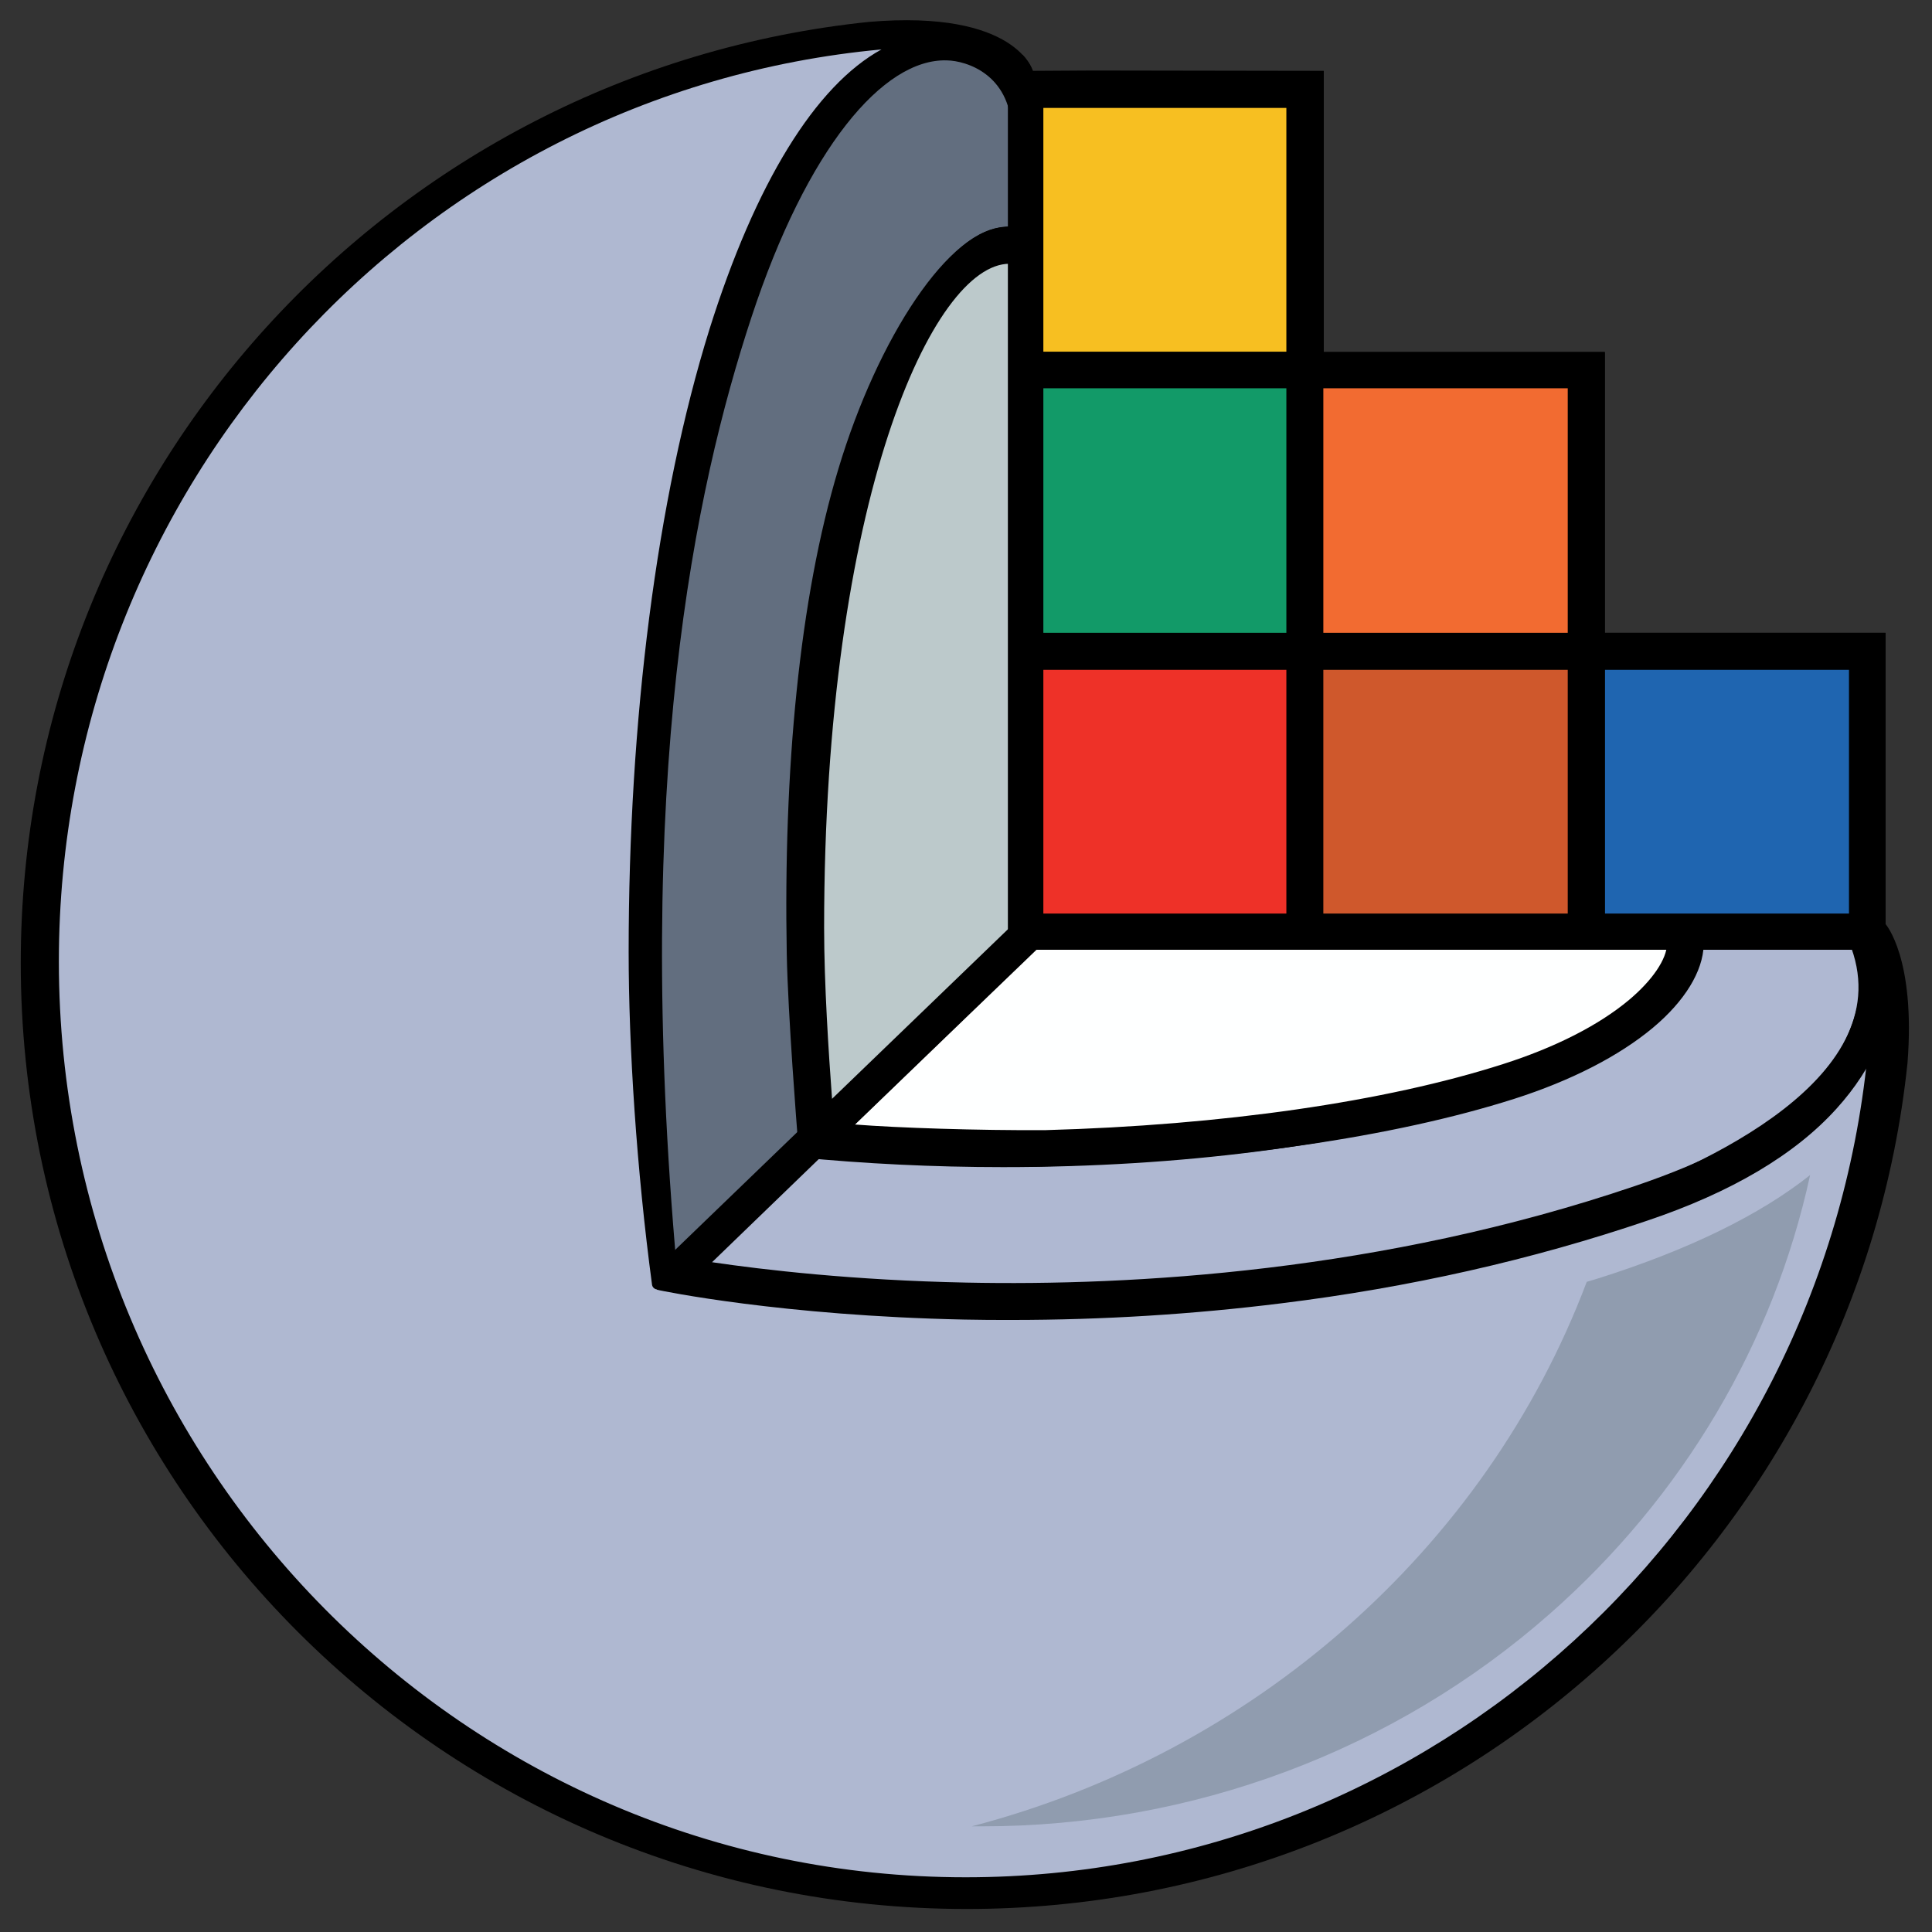 <?xml version="1.0" encoding="utf-8"?>
<!-- Generator: Adobe Illustrator 25.2.1, SVG Export Plug-In . SVG Version: 6.00 Build 0)  -->
<svg version="1.1" id="Layer_1" xmlns="http://www.w3.org/2000/svg" xmlns:xlink="http://www.w3.org/1999/xlink" x="0px" y="0px"
	 viewBox="0 0 512 512" style="enable-background:new 0 0 512 512;" xml:space="preserve">
<rect x="0" y="0" width="512" height="512" fill="#333333" stroke="none"/>
<style type="text/css">
	.st0{fill:#909CAF;}
	.st1{fill:#626E7F;}
	.st2{fill:#F7BF21;}
	.st3{fill:#129A68;}
	.st4{fill:#F26B31;}
	.st5{fill:#1F65B0;}
	.st6{fill:#EE3128;}
	.st7{fill:#CF582C;}
	.st8{fill:#FEFFFF;}
	.st9{fill:#AFB8D2;}
	.st10{fill:#BCC9CB;}
</style>
<g>
	<path d="M499.7,244.9L499.7,244.9l0-77.2l-74.4,0V93.3h-74.5V18.8l-61.2-0.1l-15.9,0.1c0,0-4.3-16.3-43.4-13
		C103.9,18.9,5.5,125.6,5.5,255.2c0,138.4,112.2,250.7,250.7,250.7c129.5,0,236-98.1,249.3-224.1
		C507.7,253.9,499.7,244.9,499.7,244.9z"/>
	<g>
		<defs>
			<path id="SVGID_1_" d="M260.9,347.7c-28.4,0-62.5-3.3-87.7-6.6c-3.7-27.6-4.6-57.4-4.6-88.9c0-126.9,33-231.5,75-241.2
				C116.3,18,15.1,124.4,15.1,254.8c0,134.8,108.2,244.1,241.7,244.1c128.9,0,234.2-101.9,241.3-230.4
				C491.6,313.3,385.6,347.7,260.9,347.7z"/>
		</defs>
		<use xlink:href="#SVGID_1_"  style="overflow:visible;fill:#AFB8D1;"/>
		<clipPath id="SVGID_2_">
			<use xlink:href="#SVGID_1_"  style="overflow:visible;"/>
		</clipPath>
	</g>
	<g>
		<g>
			<path d="M255.9,500.3c-64.9,0-126-25.5-171.9-71.9c-45.9-46.4-71.2-108-71.2-173.6c0-130.5,100.9-238.1,229.8-245.2
				c0.7,0,1.3,0.5,1.4,1.2c0.1,0.7-0.4,1.4-1.1,1.5C201.5,22,169,127.4,169,252.3c0,25,1.7,57.5,5.6,87.7c15.6,2,51.9,6.4,85.3,6.4
				c60.5,0,118.2-8.1,162.5-22.7c44.2-14.6,70.3-34.3,73.4-55.3c0.1-0.7,0.8-1.2,1.5-1.2c0.7,0.1,1.3,0.7,1.2,1.5
				C491.4,398.5,384.8,500.3,255.9,500.3z M233.6,13.1c-123,11.4-218,115.8-218,241.7c0,133.9,107.8,242.7,240.3,242.7
				c123.7,0,226.6-94.7,239-217.7c-9.2,17.8-34,34-71.6,46.4c-44.6,14.7-102.6,22.9-163.4,22.9c-34.3,0-70.9-5.4-85.9-7.4
				c-0.6-0.1-1.1-0.6-1.2-1.2c-4.1-30.6-6.2-62.9-6.2-88.3c0-61.3,7.4-119.9,21.4-164.9C200.2,48.5,216.1,22.7,233.6,13.1z"/>
		</g>
	</g>
	<g>
		<g>
			<path class="st0" d="M423.5,338.8c-1,0.3-2,0.6-3,0.9c-26.9,71.3-88.9,125-163,144.3c0.9,0,1.8,0,2.7,0
				c55.8,0,109.3-20,150.6-56.4c35.2-31,59.2-71.6,68.9-116.2C466.5,321.9,447.6,331.2,423.5,338.8z"/>
		</g>
	</g>
	<g>
		<g>
			<path class="st1" d="M268.1,34c-0.6-14.2-11.8-17.9-17.2-18c-16.8-0.5-37,23.2-51.8,68.2c-14.9,45.3-31.4,122.1-19.7,252.4
				l32.3-31.3c0,0-0.2-2.5-0.4-5c0,0-2.5-31.4-2.8-47.5c-0.9-48.6,3.3-94.2,13.7-128.6c10.4-34.6,29.5-64,44.4-64
				c5.1,0,5.1,12.4,10,16.9L268.1,34z"/>
		</g>
	</g>
	<g>
		<g>
			<rect x="276.2" y="28.6" class="st2" width="64.8" height="64.8"/>
		</g>
	</g>
	<g>
		<g>
			<rect x="276.2" y="102.9" class="st3" width="64.8" height="64.8"/>
		</g>
	</g>
	<g>
		<rect x="350.7" y="102.9" class="st4" width="64.8" height="64.8"/>
	</g>
	<g>
		<g>
			<rect x="425.3" y="177.5" class="st5" width="64.8" height="64.8"/>
		</g>
	</g>
	<g>
		<g>
			<rect x="276.2" y="177.5" class="st6" width="64.8" height="64.8"/>
		</g>
	</g>
	<g>
		<g>
			<rect x="350.7" y="177.5" class="st7" width="64.8" height="64.8"/>
		</g>
	</g>
	<path class="st8" d="M277.9,248.6l-21,20.2l-33,31.8c13.5,1.4,34,2.4,47.1,2.4c2.2,0,4.2,0,6.1-0.1c47.4-1.3,90.8-7.6,122.2-17.6
		c14.4-4.6,26.4-10.7,34.7-17.8c6.9-5.9,11-12.2,11.1-17.3c0-0.5,0-1.1,0-1.6H277.9z"/>
	<path class="st9" d="M441.9,249.6c0.4,1.5,0.4,3,0.4,4.5c0,14.9-18.4,28.8-51.9,39.2c-33.3,10.3-77.6,16-124.6,16
		c-18.4,0-36.7-0.9-54.1-2.6l-0.1,0l-31.8,29.8c15.7,2,53.2,5.5,84.5,5.5c60.2,0,117.1-8.3,160.2-23.5c26.2-9.2,80.3-33.2,65.5-68.9
		H441.9z"/>
	<path class="st10" d="M269.4,248.6V66.2c-0.6,0-1.2-0.1-1.7-0.1c-25.5,0-52.8,72.2-52.8,179.7c0,16.5,1.5,38.2,2.8,54l52-51.4
		H269.4z"/>
	<path d="M499.7,244.9L499.7,244.9l0-77.2l-74.4,0V93.3h-74.5V18.8h-77.1c0,0-0.5-1.9-2.7-4.3c0,0-3.9,1.1-3.9,3.3
		c0,2.2,0,232.4,0,232.4l4.1,1.5h224.7L499.7,244.9z M340.9,242.1h-64.4v-64.7h64.4V242.1z M340.9,167.8h-64.4v-65h64.4V167.8z
		 M340.9,93.2h-64.4V28.4h64.4V93.2z M415.5,242.1h-65v-64.7h65V242.1z M415.5,167.8h-65v-65h65V167.8z M490,242.1h-64.7v-64.7H490
		V242.1z"/>
	<path d="M433.3,314.3c-67.1,22.8-133.4,26.5-177.2,25.6c-30-0.6-53.8-3.4-67.4-5.4l29.6-28.6c14,1.9,36.1,3.3,52.7,3.3
		c2.2,0,4.4,0,6.3-0.1c47.9-1.3,92-7.7,124-17.9c15-4.8,27.7-11.3,36.7-18.8c8.5-7.1,13.3-15,13.5-22c0.1-2.6-0.2-5.1-0.7-7.4h-10.2
		c0.9,2.1,1.3,4.5,1.2,7.1c-0.1,4.1-3.9,9.7-10.1,14.9c-8,6.7-19.6,12.6-33.4,17c-31.2,10-74.3,16.2-121.3,17.5
		c-17.9,0.1-39.1-0.6-50.5-1.5l57.1-55.1H276v-5.4l-5.3,5.3l-50.2,48.4c-0.9-12.1-2.1-30.5-2.1-45.3c0-113.5,28.9-176,49.1-176
		c2.4,0,5.5,0.4,8.5,1.4v-9.2c-2.9-1.3-5.8-2.1-8.3-2.1c-14.7,0-28.6,21.2-39.3,54.7c-11,34.5-17,81.1-17,131.2
		c0,17.6,1.6,40.2,2.6,51.5l-36.6,35.3c-0.8-0.1-1.2-0.2-1.3-0.2c0,0,0,0,0,0l-2,9.3c1.3,0.3,33.1,6.9,81.5,7.9
		c4.2,0.1,8.3,0.1,12.5,0.1c24.2,0,48.1-1.5,71.4-4.4c34.1-4.2,66.7-11.6,97-21.9c22.3-7.5,39.2-17.5,50.2-29.7
		c9.8-10.8,15.3-23.5,16.4-37.8l-9.8-0.7C494,283.2,471.7,301.3,433.3,314.3z"/>
</g>
</svg>
